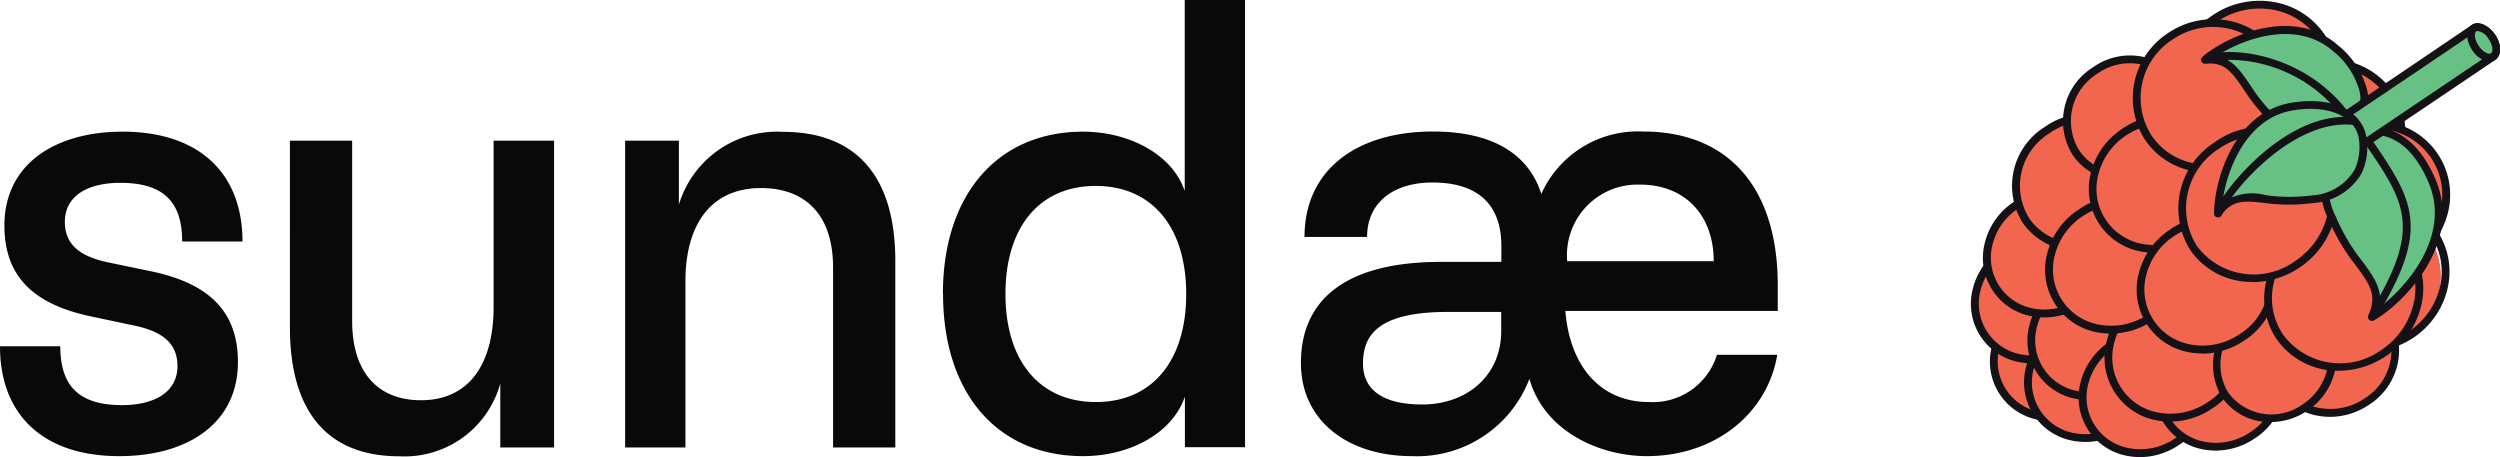 <svg data-name="Layer 1" xmlns="http://www.w3.org/2000/svg" viewBox="0 0 153.41 28.05">
  <g fill="#090909">
    <path d="M0 21.25h3.7c0 2.47 1.18 3.61 3.79 3.61 2.03 0 3.4-.83 3.4-2.39 0-1.33-.82-2.12-2.69-2.5l-2.65-.56C2.03 18.66.27 16.94.27 13.84c0-3.76 3.09-5.76 7.26-5.76 4.68 0 7.35 2.54 7.35 6.74h-3.7c0-2.47-1.18-3.6-3.8-3.6-2.03 0-3.4.82-3.4 2.39 0 1.33.83 2.12 2.7 2.5l2.65.55c3.51.75 5.27 2.46 5.27 5.56 0 3.76-3.09 5.77-7.26 5.77C2.65 28 0 25.45 0 21.26ZM30.7 23.53A6.09 6.09 0 0 1 24.51 28c-4.42 0-6.72-2.74-6.72-7.92V8.63h3.82V19.7c0 3.22 1.64 4.86 4.22 4.86 2.94 0 4.46-2.2 4.46-5.72V8.63H34v18.83h-3.3ZM41.66 8.63v3.93a6.28 6.28 0 0 1 6.37-4.47c4.53 0 6.91 2.74 6.91 7.92v11.45h-3.82V16.4c0-3.22-1.71-4.86-4.42-4.86-3.05 0-4.64 2.2-4.64 5.73v10.19h-3.7V8.63ZM57.86 18.04c0-6.11 3.36-9.96 8.6-9.96 2.8 0 5.47 1.37 6.24 3.64V0h3.7v27.44h-3.69v-3.1c-.78 2.28-3.43 3.65-6.24 3.65-5.25.01-8.6-3.84-8.6-9.95Zm14.93 0c0-4.12-2.11-6.63-5.55-6.63s-5.54 2.5-5.54 6.63 2.11 6.63 5.55 6.63 5.54-2.51 5.54-6.63ZM96.06 19.1c.27 3.37 2.15 5.57 5.12 5.57a4.12 4.12 0 0 0 4.18-2.9h3.7c-.6 3.6-3.81 6.22-8 6.22-2.87 0-6.28-1.49-7.21-4.74a7.38 7.38 0 0 1-7.22 4.74c-3.86 0-6.8-2.12-6.8-5.72 0-3.84 2.69-6.2 8.6-6.2h3.7v-.97c0-2.51-1.4-3.9-4.22-3.9-2.45 0-4.02 1.26-4.02 3.34h-3.84c0-4.12 3.2-6.47 7.89-6.47 3.24 0 5.77 1.1 6.64 3.83a6.5 6.5 0 0 1 6.24-3.83c5.28 0 8.27 3.48 8.27 9.44v1.57H96.06Zm-3.94 1.21v-1.17h-3.24c-4.3 0-5.24 1.4-5.24 3.17 0 1.68 1.32 2.51 3.63 2.51 2.78 0 4.85-1.8 4.85-4.5Zm8.54-8.98a4.33 4.33 0 0 0-4.49 4.7h8.99c0-2.89-1.83-4.7-4.5-4.7Z"/>
  </g>
  <g data-name="Page-1">
    <g data-name="Home">
      <g data-name="no-contiene">
        <g data-name="stickers">
          <g data-name="Biodegradable" fill-rule="evenodd">
            <path data-name="Fill-320" d="M135.9 1.14a4.7 4.7 0 0 1 6.56 1.13 4.71 4.71 0 0 1-1.4 6.5 4.7 4.7 0 0 1-6.57-1.12 4.7 4.7 0 0 1 1.41-6.5" fill="#e32027"/>
            <path data-name="Fill-321" d="M135.9 1.14a4.7 4.7 0 0 1 6.56 1.13 4.71 4.71 0 0 1-1.4 6.5 4.7 4.7 0 0 1-6.57-1.12 4.7 4.7 0 0 1 1.41-6.5" fill="#f26650"/>
            <path data-name="Fill-322" d="M136.03 1.34a4.48 4.48 0 0 0-1.34 6.17 4.48 4.48 0 0 0 6.23 1.07 4.48 4.48 0 0 0 1.34-6.17 4.24 4.24 0 0 0-2.83-1.82 4.66 4.66 0 0 0-3.4.75m2.26 8.53a4.79 4.79 0 0 1-4-2.09 4.96 4.96 0 0 1 1.48-6.84 5.11 5.11 0 0 1 3.74-.82 4.71 4.71 0 0 1 3.15 2.02 4.95 4.95 0 0 1-1.47 6.83 5.16 5.16 0 0 1-2.9.9" fill="#141117"/>
            <path data-name="Fill-323" d="M140.37 4.68a4.5 4.5 0 0 1 6.27 1.08 4.5 4.5 0 0 1-1.34 6.22 4.5 4.5 0 0 1-6.28-1.08 4.5 4.5 0 0 1 1.35-6.22" fill="#e32027"/>
            <path data-name="Fill-324" d="M140.37 4.68a4.5 4.5 0 0 1 6.27 1.08 4.5 4.5 0 0 1-1.34 6.22 4.5 4.5 0 0 1-6.28-1.08 4.5 4.5 0 0 1 1.35-6.22" fill="#f26650"/>
            <path data-name="Fill-325" d="M140.5 4.88a4.27 4.27 0 0 0-1.28 5.88 4.05 4.05 0 0 0 2.7 1.73 4.5 4.5 0 0 0 5.12-3.45 4.04 4.04 0 0 0-.6-3.15 4.27 4.27 0 0 0-5.93-1.01m2.16 8.15a4.87 4.87 0 0 1-.83-.07 4.52 4.52 0 0 1-3.01-1.93 4.75 4.75 0 0 1 1.41-6.55 4.75 4.75 0 0 1 6.6 1.15 4.52 4.52 0 0 1 .66 3.51 5 5 0 0 1-4.84 3.9" fill="#141117"/>
            <path data-name="Fill-326" d="M143.06 13.2a4.4 4.4 0 1 1-1.34 6.22 4.5 4.5 0 0 1 1.34-6.22" fill="#e32027"/>
            <path data-name="Fill-327" d="M143.06 13.2a4.4 4.4 0 1 1-1.34 6.22 4.5 4.5 0 0 1 1.34-6.22" fill="#f26650"/>
            <path data-name="Fill-328" d="M145.7 12.63a4.46 4.46 0 0 0-2.5.77 4.27 4.27 0 0 0-1.28 5.89 4.04 4.04 0 0 0 2.7 1.73 4.5 4.5 0 0 0 5.11-3.45 4.03 4.03 0 0 0-3.29-4.88 4.32 4.32 0 0 0-.74-.06Zm-.34 8.93a4.88 4.88 0 0 1-.82-.07 4.52 4.52 0 0 1-3.02-1.93 4.75 4.75 0 0 1 1.41-6.55 4.9 4.9 0 0 1 3.6-.79 4.51 4.51 0 0 1 3.67 5.45 4.99 4.99 0 0 1-4.84 3.89Z" fill="#141117"/>
            <path data-name="Fill-329" d="M143.1 8.48a4.5 4.5 0 0 1 6.27 1.08 4.6 4.6 0 0 1-7.62 5.14 4.5 4.5 0 0 1 1.35-6.22" fill="#e32027"/>
            <path data-name="Fill-330" d="M143.1 8.48a4.5 4.5 0 0 1 6.27 1.08 4.6 4.6 0 0 1-7.62 5.14 4.5 4.5 0 0 1 1.35-6.22" fill="#f26650"/>
            <path data-name="Fill-331" d="M145.74 7.9a4.51 4.51 0 0 0-4.37 3.51 4.04 4.04 0 0 0 3.28 4.88 4.5 4.5 0 0 0 5.12-3.45 4.04 4.04 0 0 0-3.3-4.88 4.32 4.32 0 0 0-.73-.06Zm-.34 8.93a4.87 4.87 0 0 1-.83-.07 4.52 4.52 0 0 1-3.67-5.45 4.98 4.98 0 0 1 5.66-3.81 4.51 4.51 0 0 1 3.68 5.45 5 5 0 0 1-4.84 3.89Z" fill="#141117"/>
            <path data-name="Fill-332" d="M124.12 18.96a3.72 3.72 0 0 1 5.2.82 3.86 3.86 0 0 1-6.39 4.3 3.72 3.72 0 0 1 1.19-5.12" fill="#e32027"/>
            <path data-name="Fill-333" d="M124.12 18.96a3.72 3.72 0 0 1 5.2.82 3.86 3.86 0 0 1-6.39 4.3 3.72 3.72 0 0 1 1.19-5.12" fill="#f26650"/>
            <path data-name="Fill-334" d="M124.25 19.16a3.74 3.74 0 0 0-1.57 2.25 3.17 3.17 0 0 0 2.64 3.9 3.74 3.74 0 0 0 2.67-.61 3.49 3.49 0 0 0 1.13-4.79 3.49 3.49 0 0 0-4.87-.75m1.63 6.68a3.96 3.96 0 0 1-.64-.05 3.64 3.64 0 0 1-3.02-4.5 4.21 4.21 0 0 1 1.77-2.53 3.97 3.97 0 0 1 5.52.88 3.96 3.96 0 0 1-1.25 5.45 4.26 4.26 0 0 1-2.38.75" fill="#141117"/>
            <path data-name="Fill-335" d="M126.22 20.25a3.72 3.72 0 0 1 5.2.81 3.86 3.86 0 0 1-6.39 4.3 3.72 3.72 0 0 1 1.2-5.11" fill="#e32027"/>
            <path data-name="Fill-336" d="M126.22 20.25a3.72 3.72 0 0 1 5.2.81 3.86 3.86 0 0 1-6.39 4.3 3.72 3.72 0 0 1 1.2-5.11" fill="#f26650"/>
            <path data-name="Fill-337" d="M128.47 19.79a3.78 3.78 0 0 0-2.12.66 3.73 3.73 0 0 0-1.57 2.24 3.17 3.17 0 0 0 2.63 3.91 3.75 3.75 0 0 0 2.68-.61 3.49 3.49 0 0 0 1.12-4.8 3.27 3.27 0 0 0-2.74-1.4m-.5 7.33a4.08 4.08 0 0 1-.63-.05 3.64 3.64 0 0 1-3.03-4.48 4.21 4.21 0 0 1 1.77-2.54 3.97 3.97 0 0 1 5.53.88 3.96 3.96 0 0 1-1.26 5.45 4.26 4.26 0 0 1-2.38.74" fill="#141117"/>
            <path data-name="Fill-338" d="M122.96 15.42a3.72 3.72 0 0 1 5.2.82 3.86 3.86 0 0 1-6.39 4.3 3.72 3.72 0 0 1 1.2-5.12" fill="#e32027"/>
            <path data-name="Fill-339" d="M122.96 15.42a3.72 3.72 0 0 1 5.2.82 3.86 3.86 0 0 1-6.39 4.3 3.72 3.72 0 0 1 1.2-5.12" fill="#f26650"/>
            <path data-name="Fill-340" d="M125.21 14.96a3.79 3.79 0 0 0-2.11.66 3.74 3.74 0 0 0-1.58 2.25 3.17 3.17 0 0 0 2.64 3.9 3.73 3.73 0 0 0 2.67-.6 3.5 3.5 0 0 0 1.13-4.8 3.27 3.27 0 0 0-2.75-1.4m-.5 7.33a3.96 3.96 0 0 1-.63-.05 3.64 3.64 0 0 1-3.03-4.49 4.22 4.22 0 0 1 1.77-2.53 3.97 3.97 0 0 1 5.53.88 3.97 3.97 0 0 1-1.25 5.45 4.26 4.26 0 0 1-2.39.74" fill="#141117"/>
            <path data-name="Fill-341" d="M126.42 17.67a3.72 3.72 0 0 1 5.2.82 3.86 3.86 0 0 1-6.39 4.3 3.72 3.72 0 0 1 1.2-5.12" fill="#e32027"/>
            <path data-name="Fill-342" d="M126.42 17.67a3.72 3.72 0 0 1 5.2.82 3.86 3.86 0 0 1-6.39 4.3 3.72 3.72 0 0 1 1.2-5.12" fill="#f26650"/>
            <path data-name="Fill-343" d="M128.67 17.21a3.78 3.78 0 0 0-2.12.66 3.74 3.74 0 0 0-1.57 2.25 3.17 3.17 0 0 0 2.64 3.9 3.75 3.75 0 0 0 2.67-.61 3.49 3.49 0 0 0 1.13-4.79 3.2 3.2 0 0 0-2.2-1.37 3.6 3.6 0 0 0-.55-.04Zm-.5 7.34a3.96 3.96 0 0 1-.63-.05 3.64 3.64 0 0 1-3.02-4.5 4.3 4.3 0 0 1 4.78-3.22 3.67 3.67 0 0 1 2.51 1.57 3.96 3.96 0 0 1-1.25 5.46 4.26 4.26 0 0 1-2.38.74Z" fill="#141117"/>
            <path data-name="Fill-344" d="M129.57 21.18a3.59 3.59 0 1 1-1.2 5.12 3.72 3.72 0 0 1 1.2-5.12" fill="#e32027"/>
            <path data-name="Fill-345" d="M129.57 21.18a3.59 3.59 0 1 1-1.2 5.12 3.72 3.72 0 0 1 1.2-5.12" fill="#f26650"/>
            <path data-name="Fill-346" d="M129.7 21.37a3.74 3.74 0 0 0-1.57 2.25 3.17 3.17 0 0 0 2.63 3.9 3.74 3.74 0 0 0 2.68-.6 3.35 3.35 0 1 0-3.74-5.55m1.62 6.68a4.07 4.07 0 0 1-.63-.05 3.64 3.64 0 0 1-3.03-4.49 4.21 4.21 0 0 1 1.77-2.53 3.97 3.97 0 0 1 5.53.88 3.96 3.96 0 0 1-1.26 5.45 4.25 4.25 0 0 1-2.38.74" fill="#141117"/>
            <path data-name="Fill-347" d="M134.21 20.78a3.59 3.59 0 1 1-1.19 5.12 3.72 3.72 0 0 1 1.2-5.12" fill="#e32027"/>
            <path data-name="Fill-348" d="M134.21 20.78a3.59 3.59 0 1 1-1.19 5.12 3.72 3.72 0 0 1 1.2-5.12" fill="#f26650"/>
            <path data-name="Fill-349" d="M136.47 20.32a3.78 3.78 0 0 0-2.12.66 3.74 3.74 0 0 0-1.57 2.25 3.17 3.17 0 0 0 2.63 3.9 3.73 3.73 0 0 0 2.67-.61 3.5 3.5 0 0 0 1.13-4.8 3.27 3.27 0 0 0-2.74-1.4m-.5 7.33a4.07 4.07 0 0 1-.64-.05 3.64 3.64 0 0 1-3.02-4.48 4.21 4.21 0 0 1 1.77-2.54 3.97 3.97 0 0 1 5.52.88 3.97 3.97 0 0 1-1.25 5.45 4.27 4.27 0 0 1-2.38.74" fill="#141117"/>
            <path data-name="Fill-350" d="M141.23 18.7a3.72 3.72 0 0 1 5.2.82 3.86 3.86 0 0 1-6.39 4.3 3.72 3.72 0 0 1 1.2-5.11" fill="#e32027"/>
            <path data-name="Fill-351" d="M141.23 18.7a3.72 3.72 0 0 1 5.2.82 3.86 3.86 0 0 1-6.39 4.3 3.72 3.72 0 0 1 1.2-5.11" fill="#f26650"/>
            <path data-name="Fill-352" d="M143.48 18.25a3.78 3.78 0 0 0-2.11.65 3.74 3.74 0 0 0-1.58 2.25 3.17 3.17 0 0 0 2.64 3.9 3.75 3.75 0 0 0 2.67-.6 3.49 3.49 0 0 0 1.13-4.8 3.27 3.27 0 0 0-2.75-1.4m-.5 7.33a4.07 4.07 0 0 1-.63-.05 3.64 3.64 0 0 1-3.03-4.49 4.22 4.22 0 0 1 1.77-2.53 3.97 3.97 0 0 1 5.53.88 3.97 3.97 0 0 1-1.25 5.45 4.27 4.27 0 0 1-2.39.74" fill="#141117"/>
            <path data-name="Fill-353" d="M123.7 12.6a3.72 3.72 0 0 1 5.2.81 3.86 3.86 0 0 1-6.39 4.31 3.72 3.72 0 0 1 1.19-5.12" fill="#e32027"/>
            <path data-name="Fill-354" d="M123.7 12.6a3.72 3.72 0 0 1 5.2.81 3.86 3.86 0 0 1-6.39 4.31 3.72 3.72 0 0 1 1.19-5.12" fill="#f26650"/>
            <path data-name="Fill-355" d="M125.95 12.14a3.78 3.78 0 0 0-2.12.66 3.73 3.73 0 0 0-1.57 2.25 3.17 3.17 0 0 0 2.63 3.9 3.74 3.74 0 0 0 2.68-.61 3.49 3.49 0 0 0 1.12-4.79 3.27 3.27 0 0 0-2.74-1.4m-.5 7.33a4.07 4.07 0 0 1-.63-.05 3.64 3.64 0 0 1-3.03-4.5 4.21 4.21 0 0 1 1.77-2.53 3.97 3.97 0 0 1 5.53.88 3.97 3.97 0 0 1-1.26 5.46 4.27 4.27 0 0 1-2.38.74" fill="#141117"/>
            <path data-name="Fill-356" d="M131.29 18.48a4 4 0 0 1 5.6.88A4.16 4.16 0 0 1 130 24a4 4 0 0 1 1.28-5.51" fill="#e32027"/>
            <path data-name="Fill-357" d="M131.29 18.48a4 4 0 0 1 5.6.88A4.16 4.16 0 0 1 130 24a4 4 0 0 1 1.28-5.51" fill="#f26650"/>
            <path data-name="Fill-358" d="M133.71 17.97a4.1 4.1 0 0 0-2.29.7 4.05 4.05 0 0 0-1.7 2.44 3.43 3.43 0 0 0 2.86 4.23 4.05 4.05 0 0 0 2.89-.66 3.77 3.77 0 0 0 1.22-5.19 3.54 3.54 0 0 0-2.98-1.52m-.53 7.9a4.3 4.3 0 0 1-.68-.05 3.9 3.9 0 0 1-3.24-4.82 4.53 4.53 0 0 1 1.9-2.72 4.25 4.25 0 0 1 5.92.94 4.25 4.25 0 0 1-1.34 5.85 4.57 4.57 0 0 1-2.56.8" fill="#141117"/>
            <path data-name="Fill-359" d="M125.6 8a4.01 4.01 0 0 1 5.6.88 4 4 0 0 1-1.29 5.51 4 4 0 0 1-5.6-.87A4 4 0 0 1 125.6 8" fill="#e32027"/>
            <path data-name="Fill-360" d="M125.6 8a4.01 4.01 0 0 1 5.6.88 4 4 0 0 1-1.29 5.51 4 4 0 0 1-5.6-.87A4 4 0 0 1 125.6 8" fill="#f26650"/>
            <path data-name="Fill-361" d="M125.73 8.2a3.78 3.78 0 0 0-1.22 5.18 3.46 3.46 0 0 0 2.37 1.48 4.13 4.13 0 0 0 4.6-3.1 3.46 3.46 0 0 0-.49-2.75 3.77 3.77 0 0 0-5.26-.81m1.76 7.19a4.4 4.4 0 0 1-.68-.06 3.94 3.94 0 0 1-2.7-1.68 4.25 4.25 0 0 1 1.35-5.85 4.25 4.25 0 0 1 5.93.95 3.93 3.93 0 0 1 .55 3.12 4.52 4.52 0 0 1-1.9 2.72 4.57 4.57 0 0 1-2.56.8" fill="#141117"/>
            <path data-name="Fill-362" d="M127.65 13.08a4 4 0 0 1 5.6.88 4.16 4.16 0 0 1-6.88 4.64 4 4 0 0 1 1.28-5.52" fill="#e32027"/>
            <path data-name="Fill-363" d="M127.65 13.08a4 4 0 0 1 5.6.88 4.16 4.16 0 0 1-6.88 4.64 4 4 0 0 1 1.28-5.52" fill="#f26650"/>
            <path data-name="Fill-364" d="M130.07 12.57a4.1 4.1 0 0 0-2.29.71 4.04 4.04 0 0 0-1.7 2.43 3.43 3.43 0 0 0 2.85 4.23 4.04 4.04 0 0 0 2.9-.66 3.77 3.77 0 0 0 1.21-5.19 3.54 3.54 0 0 0-2.97-1.52m-.53 7.9a4.43 4.43 0 0 1-.68-.05 3.9 3.9 0 0 1-3.25-4.81 4.53 4.53 0 0 1 1.9-2.72 4.25 4.25 0 0 1 5.93.94 4.25 4.25 0 0 1-1.35 5.85 4.58 4.58 0 0 1-2.55.79" fill="#141117"/>
            <path data-name="Fill-365" d="M128.55 4.33a3.66 3.66 0 0 1 5.1.8 3.66 3.66 0 0 1-1.17 5.03 3.65 3.65 0 0 1-5.1-.8 3.65 3.65 0 0 1 1.17-5.03" fill="#e32027"/>
            <path data-name="Fill-366" d="M128.55 4.33a3.66 3.66 0 0 1 5.1.8 3.66 3.66 0 0 1-1.17 5.03 3.65 3.65 0 0 1-5.1-.8 3.65 3.65 0 0 1 1.17-5.03" fill="#f26650"/>
            <path data-name="Fill-367" d="M128.69 4.53a3.42 3.42 0 0 0-1.1 4.7 3.13 3.13 0 0 0 2.14 1.34 3.68 3.68 0 0 0 2.62-.6 3.42 3.42 0 0 0 1.1-4.7 3.42 3.42 0 0 0-4.77-.73m1.6 6.55a3.94 3.94 0 0 1-.63-.05 3.6 3.6 0 0 1-2.47-1.54 3.9 3.9 0 0 1 1.24-5.36 3.9 3.9 0 0 1 5.43.86 3.9 3.9 0 0 1-1.24 5.36 4.2 4.2 0 0 1-2.34.73" fill="#141117"/>
            <path data-name="Fill-368" d="M137.67 19.4a3.4 3.4 0 1 1-1.12 4.84 3.52 3.52 0 0 1 1.12-4.85" fill="#e32027"/>
            <path data-name="Fill-369" d="M137.67 19.4a3.4 3.4 0 1 1-1.12 4.84 3.52 3.52 0 0 1 1.12-4.85" fill="#f26650"/>
            <path data-name="Fill-370" d="M139.8 18.97a3.58 3.58 0 0 0-2 .62 3.29 3.29 0 0 0-1.06 4.51 3.29 3.29 0 0 0 4.58.7 3.52 3.52 0 0 0 1.48-2.11 3 3 0 0 0-.42-2.4 3.08 3.08 0 0 0-2.58-1.32m-.48 6.93a3.56 3.56 0 0 1-2.98-1.53 3.89 3.89 0 0 1 6.44-4.34 3.5 3.5 0 0 1 .49 2.77 4 4 0 0 1-1.68 2.4 4.05 4.05 0 0 1-2.27.7" fill="#141117"/>
            <path data-name="Fill-371" d="M130.32 8.13a4 4 0 0 1 5.6.88 4 4 0 0 1-1.28 5.51 4 4 0 0 1-5.6-.87 4 4 0 0 1 1.28-5.52" fill="#e32027"/>
            <path data-name="Fill-372" d="M130.32 8.13a4 4 0 0 1 5.6.88 4 4 0 0 1-1.28 5.51 4 4 0 0 1-5.6-.87 4 4 0 0 1 1.28-5.52" fill="#f26650"/>
            <path data-name="Fill-373" d="M132.75 7.62a4.1 4.1 0 0 0-2.3.7 4.04 4.04 0 0 0-1.7 2.44 3.43 3.43 0 0 0 2.86 4.23 4.04 4.04 0 0 0 2.9-.67 3.77 3.77 0 0 0 1.21-5.18 3.54 3.54 0 0 0-2.97-1.52m-.53 7.9a4.32 4.32 0 0 1-.68-.06 3.9 3.9 0 0 1-3.25-4.8 4.53 4.53 0 0 1 1.9-2.73 4.25 4.25 0 0 1 5.93.95 4.25 4.25 0 0 1-1.35 5.84 4.57 4.57 0 0 1-2.55.8" fill="#141117"/>
            <path data-name="Fill-374" d="M133.26 14.3a4.01 4.01 0 0 1 5.6.88 4.16 4.16 0 0 1-6.88 4.64 4 4 0 0 1 1.28-5.52" fill="#e32027"/>
            <path data-name="Fill-375" d="M133.26 14.3a4.01 4.01 0 0 1 5.6.88 4.16 4.16 0 0 1-6.88 4.64 4 4 0 0 1 1.28-5.52" fill="#f26650"/>
            <path data-name="Fill-376" d="M135.69 13.8a4.1 4.1 0 0 0-2.3.7 4.04 4.04 0 0 0-1.7 2.43 3.43 3.43 0 0 0 2.86 4.23 4.03 4.03 0 0 0 2.89-.66 3.77 3.77 0 0 0 1.22-5.19 3.54 3.54 0 0 0-2.97-1.52m-.54 7.9a4.41 4.41 0 0 1-.68-.05 3.9 3.9 0 0 1-3.24-4.81 4.52 4.52 0 0 1 1.9-2.72 4.25 4.25 0 0 1 5.92.94 4.25 4.25 0 0 1-1.34 5.85 4.58 4.58 0 0 1-2.56.8" fill="#141117"/>
            <path data-name="Fill-377" d="M141.36 14.36a4.58 4.58 0 0 1 6.38 1 4.58 4.58 0 0 1-1.46 6.3 4.58 4.58 0 0 1-6.39-1 4.58 4.58 0 0 1 1.47-6.3" fill="#e32027"/>
            <path data-name="Fill-378" d="M141.36 14.36a4.58 4.58 0 0 1 6.38 1 4.58 4.58 0 0 1-1.46 6.3 4.58 4.58 0 0 1-6.39-1 4.58 4.58 0 0 1 1.47-6.3" fill="#f26650"/>
            <path data-name="Fill-379" d="M144.12 13.73a4.7 4.7 0 0 0-2.63.82 4.65 4.65 0 0 0-1.96 2.8 3.99 3.99 0 0 0 .56 3.17 4.34 4.34 0 0 0 6.06.94 4.66 4.66 0 0 0 1.95-2.8 3.95 3.95 0 0 0-3.28-4.87 4.4 4.4 0 0 0-.7-.06Zm-.6 9.02a4.55 4.55 0 0 1-3.83-1.96 4.46 4.46 0 0 1-.62-3.55 5.23 5.23 0 0 1 5.82-3.92 4.42 4.42 0 0 1 3.68 5.45 5.13 5.13 0 0 1-2.16 3.08 5.2 5.2 0 0 1-2.9.9Z" fill="#141117"/>
            <path data-name="Fill-380" d="M133.18 2.23a4.5 4.5 0 0 1 6.27 1.08 4.5 4.5 0 0 1-1.35 6.22 4.5 4.5 0 0 1-6.27-1.08 4.5 4.5 0 0 1 1.35-6.22" fill="#e32027"/>
            <path data-name="Fill-381" d="M133.18 2.23a4.5 4.5 0 0 1 6.27 1.08 4.5 4.5 0 0 1-1.35 6.22 4.5 4.5 0 0 1-6.27-1.08 4.5 4.5 0 0 1 1.35-6.22" fill="#f26650"/>
            <path data-name="Fill-382" d="M135.81 1.65a4.45 4.45 0 0 0-2.5.78 4.27 4.27 0 0 0-1.28 5.89 4.05 4.05 0 0 0 2.7 1.72 4.5 4.5 0 0 0 5.11-3.45 4.04 4.04 0 0 0-3.29-4.87 4.3 4.3 0 0 0-.74-.07m-.34 8.93a4.87 4.87 0 0 1-.82-.07 4.52 4.52 0 0 1-3.02-1.93 4.75 4.75 0 0 1 1.41-6.55 4.9 4.9 0 0 1 3.6-.78 4.5 4.5 0 0 1 3.67 5.44 4.99 4.99 0 0 1-4.84 3.9" fill="#141117"/>
            <path data-name="Fill-383" d="M136.06 8.91a4.58 4.58 0 0 1 6.4 1 4.58 4.58 0 0 1-1.47 6.3 4.58 4.58 0 0 1-6.4-1 4.58 4.58 0 0 1 1.47-6.3" fill="#e32027"/>
            <path data-name="Fill-384" d="M136.06 8.91a4.58 4.58 0 0 1 6.4 1 4.58 4.58 0 0 1-1.47 6.3 4.58 4.58 0 0 1-6.4-1 4.58 4.58 0 0 1 1.47-6.3" fill="#f26650"/>
            <path data-name="Fill-385" d="M138.83 8.3a4.71 4.71 0 0 0-2.63.8 4.34 4.34 0 0 0-1.4 5.98 4.34 4.34 0 0 0 6.05.93 4.66 4.66 0 0 0 1.96-2.8 3.99 3.99 0 0 0-.56-3.17 4.08 4.08 0 0 0-3.42-1.75Zm-.61 9a4.55 4.55 0 0 1-3.82-1.96 4.82 4.82 0 0 1 1.53-6.63 4.82 4.82 0 0 1 6.72 1.07 4.46 4.46 0 0 1 .62 3.54 5.13 5.13 0 0 1-2.15 3.09 5.19 5.19 0 0 1-2.9.9Z" fill="#141117"/>
            <path data-name="Fill-386" d="M144.59 7.44c.86-.98.65-2.8-1.27-4.48-2.7-2.37-6.75-.41-8 .71 2.15-.22 2.15 1.9 4.4 3.86 2.43 2.13 4.2.68 4.87-.1" fill="#e32027"/>
            <path data-name="Fill-387" d="M144.59 7.44c.86-.98.65-2.8-1.27-4.48-2.7-2.37-6.75-.41-8 .71 2.15-.22 2.15 1.9 4.4 3.86 2.43 2.13 4.2.68 4.87-.1" fill="#68c184"/>
            <path data-name="Fill-388" d="M136.01 3.45c.96.15 1.46.87 2.06 1.75a10.5 10.5 0 0 0 1.8 2.15 3.26 3.26 0 0 0 2.89.99 3.3 3.3 0 0 0 1.65-1.06 1.94 1.94 0 0 0 .36-1.76 4.78 4.78 0 0 0-1.6-2.38c-2.3-2.01-5.63-.7-7.15.3m6.18 5.44a4.07 4.07 0 0 1-2.65-1.17 11.02 11.02 0 0 1-1.88-2.24c-.72-1.05-1.15-1.68-2.33-1.56a.23.23 0 0 1-.25-.14.24.24 0 0 1 .06-.28c1.21-1.08 5.43-3.25 8.32-.71a5.22 5.22 0 0 1 1.76 2.63 2.4 2.4 0 0 1-.46 2.18 3.72 3.72 0 0 1-1.9 1.21 2.89 2.89 0 0 1-.67.08" fill="#141117"/>
            <path data-name="Fill-389" d="M145.01 8.2c1.36-.55 3.2.35 4.28 3.02 1.5 3.74-2.09 7.31-3.75 8.22 1.05-2.2-1.2-2.99-2.45-6.1-1.35-3.38.85-4.71 1.92-5.14" fill="#e32027"/>
            <path data-name="Fill-390" d="M145.01 8.2c1.36-.55 3.2.35 4.28 3.02 1.5 3.74-2.09 7.31-3.75 8.22 1.05-2.2-1.2-2.99-2.45-6.1-1.35-3.38.85-4.71 1.92-5.14" fill="#68c184"/>
            <path data-name="Fill-391" d="M145.1 8.42a3.74 3.74 0 0 0-1.75 1.38 3.69 3.69 0 0 0-.03 3.46 11.8 11.8 0 0 0 1.6 2.72c.73.98 1.32 1.78 1.08 2.89 1.64-1.22 4.37-4.32 3.07-7.56-1.06-2.64-2.8-3.35-3.97-2.88m.44 11.26a.24.24 0 0 1-.21-.34c.58-1.23.07-1.93-.79-3.09a12.39 12.39 0 0 1-1.67-2.83 4.13 4.13 0 0 1 .07-3.89A4.15 4.15 0 0 1 144.92 8c1.38-.55 3.4.2 4.59 3.15 1.6 4-2.26 7.64-3.85 8.52a.24.24 0 0 1-.12.03" fill="#141117"/>
            <path data-name="Fill-392" d="M144.22 8.12c-.33-.48-.36-1.02-.08-1.21l7.68-5.18c.28-.19.76.05 1.09.53s.36 1.02.08 1.21l-7.68 5.18c-.28.19-.77-.05-1.1-.53" fill="#e32027"/>
            <path data-name="Fill-393" d="M144.22 8.12c-.33-.48-.36-1.02-.08-1.21l7.68-5.18c.28-.19.76.05 1.09.53s.36 1.02.08 1.21l-7.68 5.18c-.28.19-.77-.05-1.1-.53" fill="#68c184"/>
            <path data-name="Fill-394" d="M144.42 7.99a1.1 1.1 0 0 0 .6.48.2.2 0 0 0 .16-.02l7.68-5.18c.12-.08.13-.47-.15-.88s-.63-.55-.76-.46l-7.68 5.18a.32.32 0 0 0-.08.28 1.29 1.29 0 0 0 .23.6m.67.97a.9.9 0 0 1-.16-.02 1.54 1.54 0 0 1-.9-.69 1.74 1.74 0 0 1-.32-.83.76.76 0 0 1 .3-.7l7.67-5.19c.4-.26 1.02 0 1.43.6s.4 1.27.02 1.54l-7.68 5.18a.63.63 0 0 1-.36.1" fill="#141117"/>
            <path data-name="Fill-395" d="M144.98 8.45c-.2-1.3-1.71-2.3-4.24-1.93-3.55.53-4.68 4.89-4.63 6.57 1.22-1.79 2.83-.42 5.79-.86 3.2-.48 3.23-2.77 3.08-3.78" fill="#e32027"/>
            <path data-name="Fill-396" d="M144.98 8.45c-.2-1.3-1.71-2.3-4.24-1.93-3.55.53-4.68 4.89-4.63 6.57 1.22-1.79 2.83-.42 5.79-.86 3.2-.48 3.23-2.77 3.08-3.78" fill="#68c184"/>
            <path data-name="Fill-397" d="M141.78 6.68a6.86 6.86 0 0 0-1 .08c-3.02.45-4.18 3.84-4.4 5.66a3.23 3.23 0 0 1 2.67-.44 10.48 10.48 0 0 0 2.81.01 3.25 3.25 0 0 0 2.62-1.56 3.31 3.31 0 0 0 .26-1.95c-.14-.93-1.12-1.8-2.96-1.8m-5.67 6.65a.26.26 0 0 1-.07 0 .24.24 0 0 1-.17-.23c-.04-1.62 1.02-6.24 4.83-6.81 2.82-.43 4.31.8 4.51 2.12a3.72 3.72 0 0 1-.3 2.24 3.7 3.7 0 0 1-2.98 1.81 11.1 11.1 0 0 1-2.93 0c-1.26-.14-2.03-.22-2.7.77a.24.24 0 0 1-.2.1" fill="#141117"/>
            <path data-name="Fill-398" d="M153 3.47c-.29.19-.78-.05-1.1-.53s-.36-1.02-.08-1.21.77.05 1.09.53.36 1.02.08 1.21" fill="#e32027"/>
            <path data-name="Fill-399" d="M153 3.47c-.29.19-.78-.05-1.1-.53s-.36-1.02-.08-1.21.77.05 1.09.53.36 1.02.08 1.21" fill="#68c184"/>
            <path data-name="Fill-400" d="M152.04 1.9a.16.16 0 0 0-.09.03c-.12.08-.13.47.15.88s.63.55.76.46.13-.47-.15-.88a.98.98 0 0 0-.67-.49m.73 1.87a1.42 1.42 0 0 1-1.07-.7c-.4-.6-.4-1.27-.02-1.54s1.02 0 1.43.6.4 1.27.01 1.54a.62.62 0 0 1-.35.1" fill="#141117"/>
            <path data-name="Fill-401" d="M143.65 7.07c-2.73-3.52-7-3.7-8.24-3.18l-.19-.44c1.64-.68 6.1-.15 8.8 3.32Zm2.1 12.5-.4-.25c3.32-5.32 2.28-6.85-.24-10.53l.4-.27c2.56 3.75 3.73 5.47.24 11.05Z" fill="#141117"/>
            <path data-name="Fill-402" d="M136.11 13.33a.25.25 0 0 1-.08-.01.24.24 0 0 1-.14-.3c.44-1.26 4.44-6.34 8.63-5.81a.24.24 0 0 1 .21.26.24.24 0 0 1-.27.2c-3.76-.45-7.65 4.17-8.12 5.5a.24.24 0 0 1-.23.17" fill="#141117"/>
          </g>
        </g>
      </g>
    </g>
  </g>
</svg>
